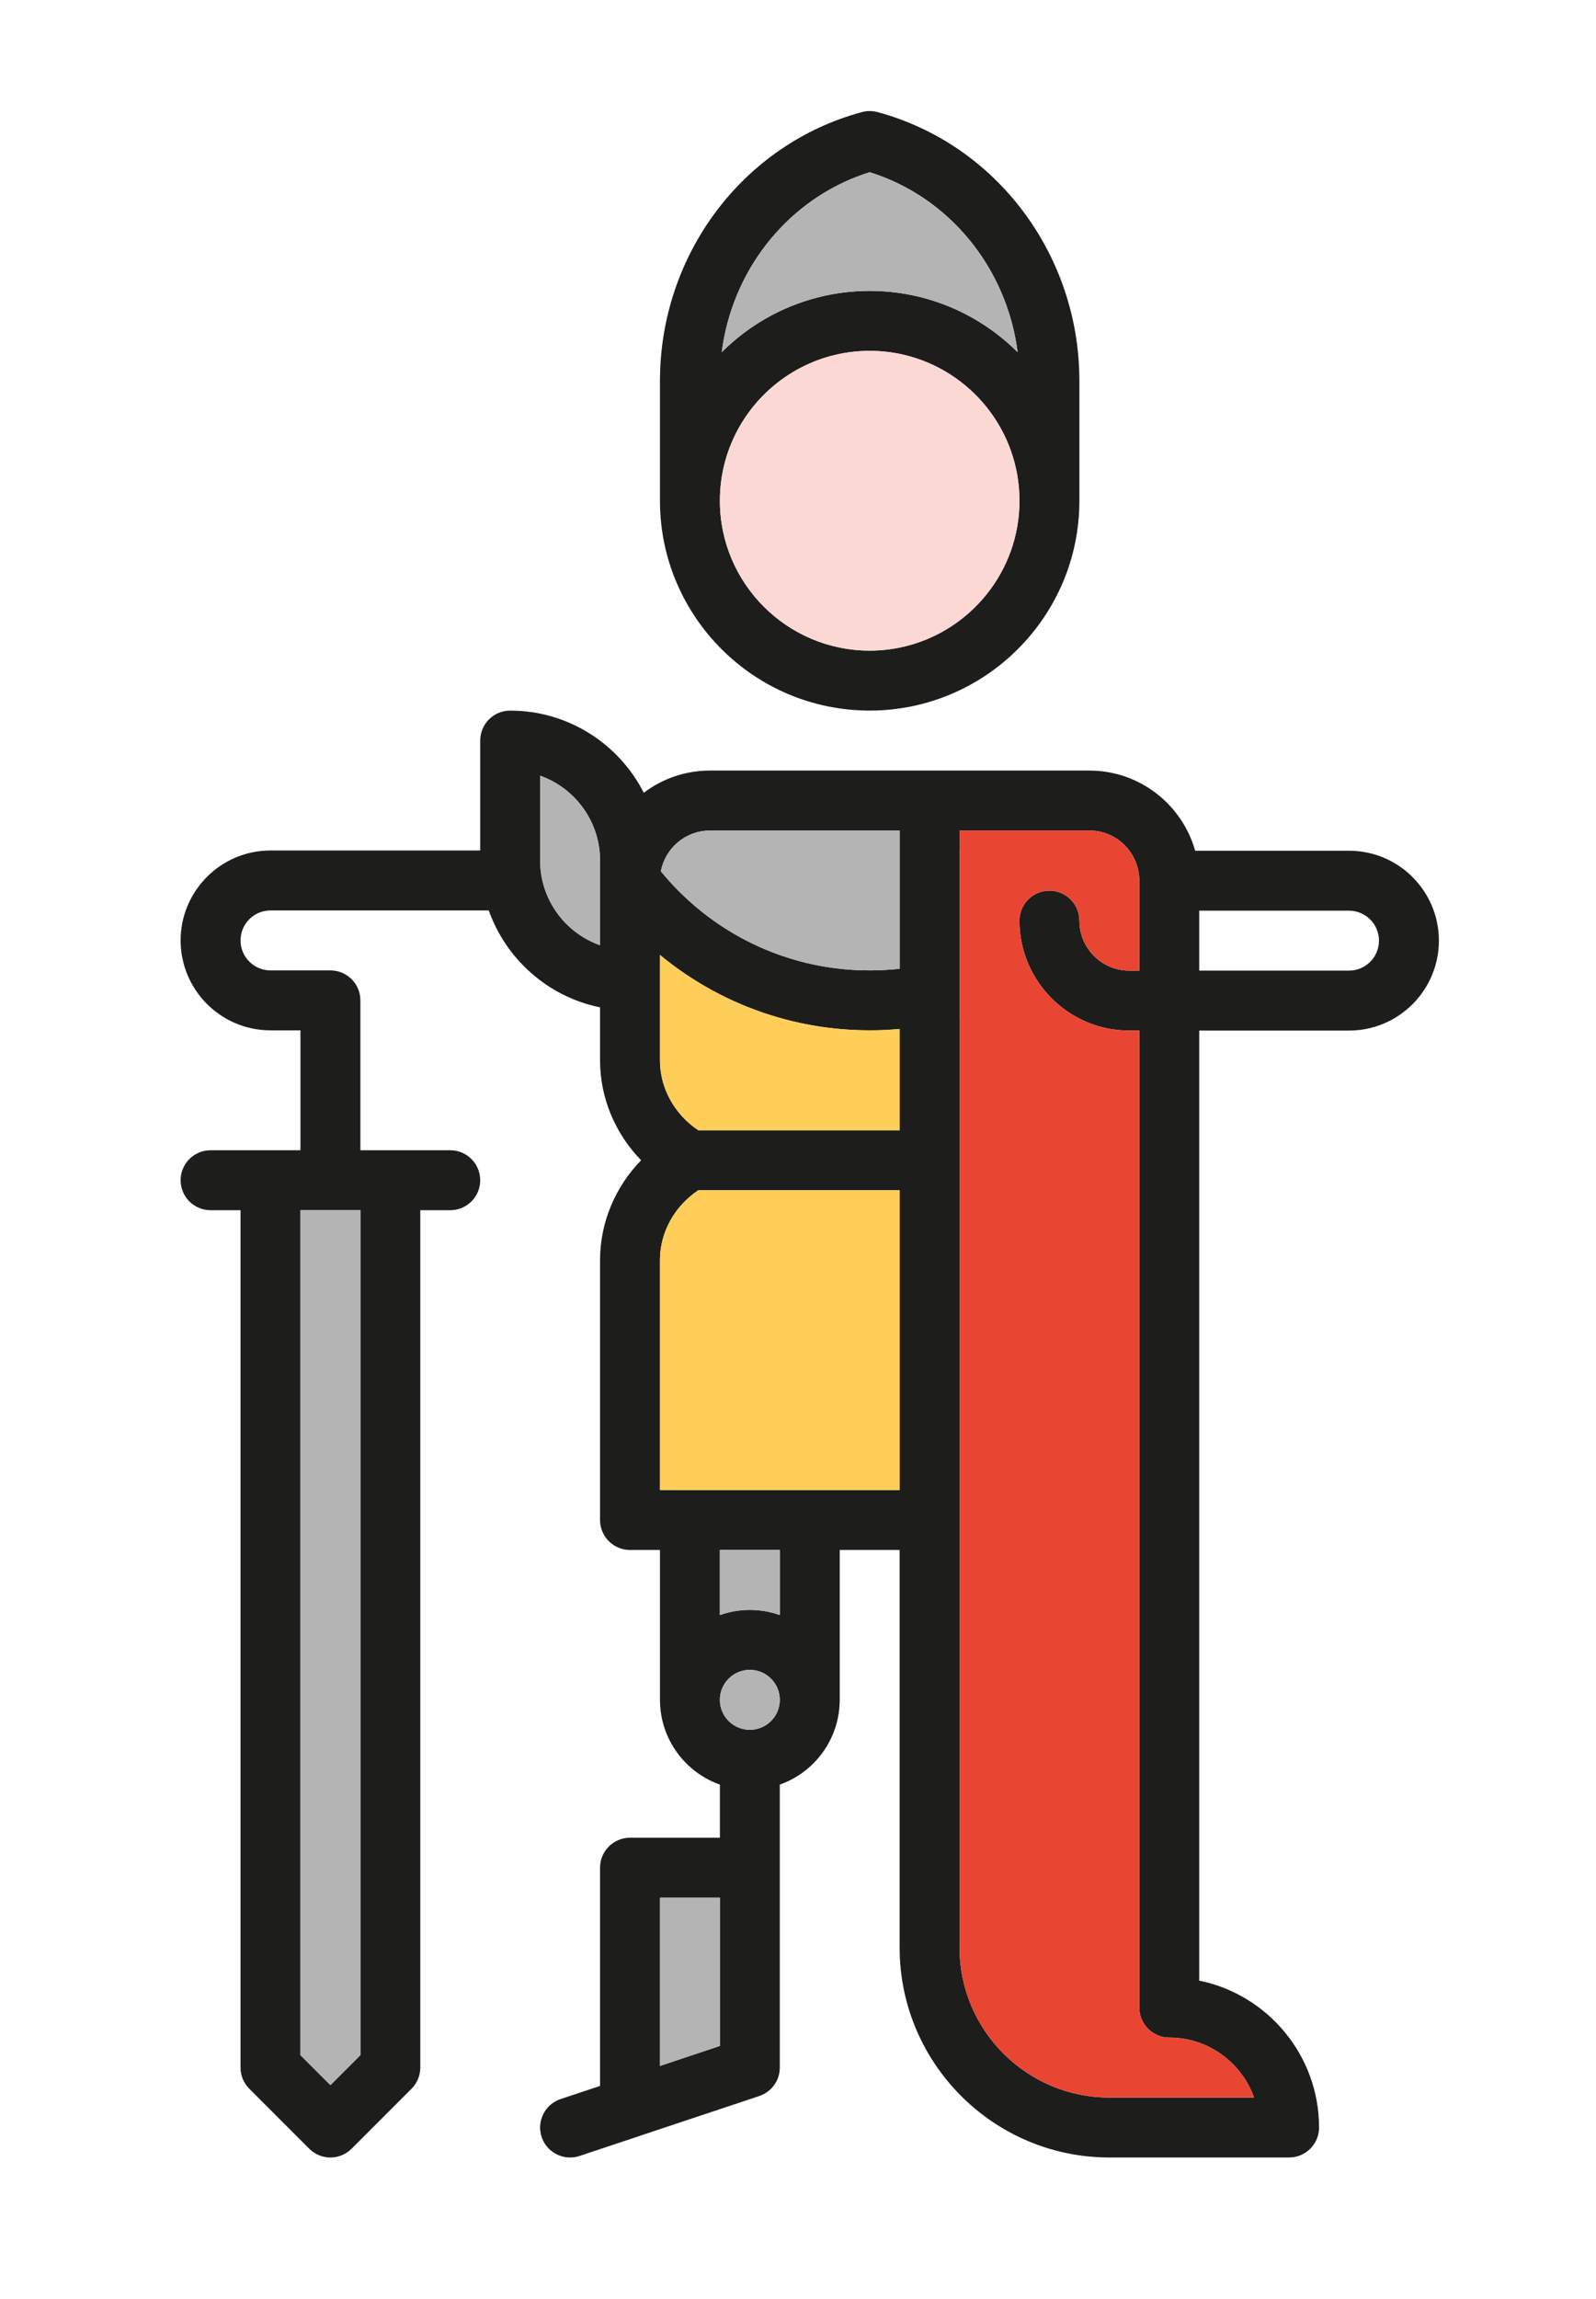 <?xml version="1.0" encoding="UTF-8"?> <svg xmlns="http://www.w3.org/2000/svg" id="uuid-795cd9e4-34c1-4c76-b7af-2e741c816fb2" data-name="Ebene 1" viewBox="0 0 532.73 766.83"><g><path d="m229.21,299.8h0c-.06-.05-.12-.11-.18-.16,0,0,0,0,0,0-.07-.07-.14-.14-.21-.2.14.11.28.25.4.37Z" style="fill: #e84633; stroke-width: 0px;"></path><path d="m234.08,303.99c-.07-.05-.15-.11-.22-.17-.05-.05-.11-.09-.16-.14.13.11.25.21.38.31Z" style="fill: #e84633; stroke-width: 0px;"></path></g><path d="m471.49,292.59c-.34-.34-.69-.67-1.04-1-1.07-.97-2.2-1.86-3.4-2.67-3.59-2.43-7.73-4.1-12.2-4.78-.99-.16-2-.26-3.02-.31-.51-.03-1.02-.04-1.54-.04h-51.36c-2.17-7.71-6.8-14.39-12.99-19.15-6.19-4.76-13.93-7.59-22.32-7.59h-126.66c-8.28,0-15.92,2.76-22.07,7.4-8.27-16.24-25.16-27.4-44.6-27.4-5.52,0-10,4.48-10,10v36.66h-70c-16.54,0-30,13.46-30,30s13.46,30,30,30h10v40h-30c-5.52,0-10,4.48-10,10s4.48,10,10,10h10v286c0,2.65,1.05,5.19,2.93,7.07l20,20c1.95,1.95,4.51,2.93,7.07,2.93s5.12-.98,7.07-2.93l20-20c1.88-1.88,2.93-4.42,2.93-7.07v-286h10c5.52,0,10-4.48,10-10s-4.48-10-10-10h-30v-50c0-5.52-4.48-10-10-10h-20c-5.51,0-10-4.48-10-10s4.49-10,10-10h72.86c5.79,16.34,19.85,28.81,37.14,32.33v17.67c0,12.53,5.04,24.44,13.71,33.34-8.66,8.89-13.71,20.8-13.71,33.33v86.67c0,5.52,4.48,10,10,10h10v50c0,.19.01.38.01.57.24,12.79,8.52,23.65,19.99,27.7v17.72h-30c-5.52,0-10,4.48-10,10v72.8l-13.16,4.38c-5.24,1.75-8.07,7.41-6.33,12.65,1.4,4.19,5.3,6.84,9.49,6.84,1.05,0,2.11-.16,3.16-.51l19.8-6.6s.03-.01.04-.02l40.16-13.38c4.09-1.36,6.84-5.19,6.84-9.49v-94.39c11.47-4.05,19.75-14.91,19.99-27.7,0-.19.01-.38.01-.57v-50h20v132.66c0,38.6,31.4,70,70,70h60c5.52,0,10-4.48,10-10,0-24.15-17.21-44.35-40-49v-316.92h50c16.54,0,30-13.46,30-30,0-8.27-3.36-15.77-8.8-21.2Zm-351.2,111.12v281.86l-10,10-10-10v-281.86h20Zm80-88.39c-11.64-4.11-20-15.23-20-28.27v-28.29c11.64,4.13,20,15.25,20,28.29v28.27Zm40,367.18l-20,6.67v-56.13h20v49.46Zm20-115.45c0,5.5-4.47,9.98-9.97,9.99h-.06c-5.5-.01-9.97-4.49-9.97-9.99h0c0-5.52,4.49-10.01,10-10.01s10,4.49,10,10h0Zm0-28.29c-3.13-1.11-6.49-1.72-10-1.72s-6.87.61-10,1.72v-21.71h20v21.71Zm40-41.71h-80v-76.67c0-9.3,4.86-18.04,12.81-23.33h67.19v100Zm0-120h-67.2c-7.95-5.31-12.8-14.05-12.8-23.34v-35.15c.31.26.61.5.88.71.28.23.57.47.86.7.29.23.58.45.87.67.59.47,1.18.92,1.77,1.36.4.3.81.59,1.21.88.05.03.09.07.14.1.37.28.76.55,1.15.82.09.06.17.12.26.18.55.4,1.12.78,1.68,1.15.07.05.14.09.21.14.69.47,1.4.93,2.11,1.37.58.37,1.16.73,1.75,1.09.11.07.22.14.33.2.03.03.05.04.08.05.12.08.23.14.35.21.39.24.78.47,1.18.7.07.04.15.09.22.12.66.39,1.33.76,2,1.14.08.04.15.08.22.12.79.43,1.58.85,2.38,1.25,1.55.81,3.16,1.6,4.81,2.35,1.54.7,3.1,1.36,4.62,1.97.15.06.3.12.45.17,3.04,1.22,6.13,2.28,9.2,3.18.02,0,.04,0,.06.02.84.25,1.67.49,2.51.71.79.22,1.59.42,2.46.64.02,0,.04,0,.06.01.87.22,1.74.42,2.61.6.03.01.06.01.09.02.58.13,1.16.25,1.74.37.04.01.07.01.11.02.8.16,1.6.32,2.33.44.38.07.78.14,1.17.2.15.03.3.05.45.07.06.01.13.02.19.03.41.07.83.13,1.24.19.01.01.02.01.03.01.02,0,.04,0,.06.01.03.01.07.01.1.01.08.02.17.03.25.04h.01s.07.02.11.02c.79.11,1.58.21,2.33.3.9.12,1.8.22,2.7.3.74.07,1.48.13,2.22.19.05.01.11.01.16.02h.27s.01.01.01.01l.24.02c.8.05,1.61.11,2.43.14.59.03,1.19.05,1.78.07.08.01.15.01.23.01h.1c.25.01.48.02.72.02h.18c.78.02,1.55.03,2.32.03.17,0,.34,0,.51-.01.79.01,1.59,0,2.38-.02.06,0,.11-.01.17-.01l.69-.02c.56-.02,1.12-.04,1.68-.07.09,0,.19,0,.29-.02.9-.04,1.79-.1,2.68-.17.53-.04,1.06-.09,1.6-.14v33.8Zm0-53.89c-.28.03-.55.06-.82.09-.75.07-1.51.14-2.26.2h-.12c-.72.06-1.43.11-2.16.14-.1.01-.2.01-.31.02-.42.02-.84.03-1.27.05l-.68.02c-.76.02-1.52.03-2.28.03-.66,0-1.32-.01-1.98-.03h-.51c-.07-.01-.15-.01-.22-.01h-.11c-.06-.01-.12-.01-.18-.01-.12,0-.23-.01-.35-.01-.24-.01-.48-.02-.74-.03-.14,0-.27-.01-.4-.02h-.11c-.65-.03-1.29-.07-1.97-.12h-.12s-.05-.01-.08-.01h-.09c-.66-.06-1.31-.12-1.96-.18-.04,0-.09-.01-.13-.01-.68-.06-1.35-.14-2.07-.23-.61-.07-1.21-.15-1.81-.23-.04-.01-.09-.02-.14-.02-.11-.02-.22-.04-.33-.05-.37-.06-.75-.11-1.12-.18-.13-.02-.25-.04-.38-.06h-.06c-.08-.02-.17-.04-.26-.05-.23-.03-.47-.08-.78-.13-.63-.11-1.26-.23-1.89-.36-.07-.02-.15-.03-.22-.05-.42-.07-.83-.16-1.24-.25-.06-.02-.12-.03-.18-.04-.71-.15-1.4-.31-2.07-.47-.66-.17-1.33-.34-1.98-.52-.05,0-.1-.03-.15-.04-.63-.17-1.26-.34-1.88-.53-.04-.01-.08-.03-.12-.04-2.65-.77-5.32-1.7-7.94-2.75-1.25-.5-2.53-1.05-3.79-1.62,0,0-.02-.01-.03-.02-1.32-.6-2.63-1.23-3.87-1.88-.03-.02-.06-.03-.1-.05-.59-.3-1.18-.61-1.77-.93-.07-.04-.15-.09-.23-.13-.59-.33-1.18-.65-1.76-1-.05-.02-.09-.05-.13-.07-.26-.15-.52-.29-.77-.46-.16-.1-.33-.2-.5-.3-.04-.02-.08-.05-.12-.07-.02-.01-.03-.02-.05-.03-.06-.04-.12-.07-.18-.11-.42-.24-.83-.5-1.24-.77-.03-.03-.07-.05-.1-.07-.06-.03-.12-.07-.18-.11-.52-.31-1.02-.65-1.52-.99-.08-.06-.17-.11-.25-.16-.12-.07-.23-.15-.35-.23-.29-.19-.57-.39-.86-.59-.06-.05-.13-.1-.19-.14-.06-.04-.12-.09-.18-.13-.27-.19-.55-.37-.81-.57-.06-.05-.12-.09-.18-.13-.33-.23-.65-.47-.98-.72-.03-.02-.07-.05-.1-.07-.41-.3-.82-.61-1.22-.94-.08-.06-.16-.12-.24-.18-.03-.03-.07-.05-.1-.07-.31-.24-.61-.48-.94-.75-.07-.05-.15-.11-.22-.17-.05-.05-.11-.09-.16-.14-.4-.31-.79-.64-1.18-.96l-.36-.3c-.48-.41-.95-.81-1.5-1.31l-.08-.07-.27-.25c-.11-.09-.22-.19-.33-.28-.2-.19-.41-.37-.6-.55-.05-.05-.1-.09-.15-.14t-.02-.01c-.06-.06-.12-.12-.18-.17,0,0,0,0,0,0-.07-.07-.14-.14-.21-.2-.18-.17-.36-.34-.54-.51l-.19-.18-.13-.13c-.24-.22-.48-.45-.71-.68-.03-.04-.07-.07-.1-.1-.27-.26-.53-.52-.78-.78-.04-.04-.07-.08-.11-.11-.09-.09-.17-.17-.26-.26-.42-.42-.83-.86-1.25-1.29-.52-.57-1.05-1.14-1.56-1.72-.05-.06-.11-.12-.16-.18-.46-.5-.91-1.03-1.35-1.55-.04-.05-.08-.1-.12-.15l-.28-.32c-.23-.27-.46-.55-.69-.84,1.45-7.72,8.24-13.58,16.38-13.58h63.33v46.11Zm90,356.55c13.04,0,24.16,8.36,28.29,20h-48.29c-27.57,0-50-22.43-50-50v-310.32s.02,0,.03-.02v-55.66h-.03v-6.66h43.33c9.19,0,16.67,7.47,16.67,16.74v30h-3.34c-1.72,0-3.39-.26-4.95-.75-.52-.16-1.03-.35-1.52-.56-3.99-1.69-7.19-4.89-8.88-8.88-.21-.49-.4-1-.56-1.52-.49-1.57-.75-3.23-.75-4.96,0-5.52-4.48-10-10-10s-10,4.48-10,10c0,20.22,16.45,36.67,36.66,36.67h3.34v325.92c0,5.52,4.48,10,10,10Zm60-355.92h-50v-20h50c5.51,0,10,4.48,10,10s-4.49,10-10,10Z" style="fill: #1d1d1b; stroke-width: 0px;"></path><path d="m260.29,517.05v21.71c-3.13-1.11-6.49-1.72-10-1.72s-6.87.61-10,1.72v-21.71h20Z" style="fill: #b4b4b4; stroke-width: 0px;"></path><path d="m260.29,567.04h0c0,5.51-4.47,9.99-9.97,10h-.06c-5.5-.01-9.97-4.49-9.97-9.99h0c0-5.52,4.49-10.01,10-10.01s10,4.49,10,10Z" style="fill: #b4b4b4; stroke-width: 0px;"></path><polygon points="240.29 633.04 240.29 682.5 220.29 689.17 220.29 633.04 240.29 633.04" style="fill: #b4b4b4; stroke-width: 0px;"></polygon><path d="m200.29,287.05v28.27c-11.64-4.11-20-15.23-20-28.27v-28.29c11.64,4.13,20,15.25,20,28.29Z" style="fill: #b4b4b4; stroke-width: 0px;"></path><path d="m300.29,397.05v100h-80v-76.67c0-9.3,4.86-18.04,12.81-23.33h67.19Z" style="fill: #fece59; stroke-width: 0px;"></path><path d="m300.29,343.25v33.8h-67.2c-7.95-5.31-12.8-14.05-12.8-23.34v-35.15c.31.26.61.5.88.71.28.23.57.47.86.7.29.23.58.45.87.67.59.47,1.18.92,1.77,1.36.4.3.81.59,1.21.88.05.03.09.07.14.1.37.28.76.55,1.15.82.09.06.17.12.26.18.55.4,1.12.78,1.68,1.15.07.05.14.09.21.14.69.47,1.4.93,2.11,1.37.58.37,1.16.73,1.75,1.09.11.07.22.14.33.2.03.03.05.04.08.05.12.08.23.14.35.21.39.24.78.47,1.18.7.07.04.15.09.22.12.66.39,1.33.76,2,1.14.08.04.15.08.22.12.79.43,1.58.85,2.38,1.25,1.55.81,3.16,1.6,4.81,2.35,1.54.7,3.1,1.36,4.62,1.97.15.06.3.12.45.17,3.04,1.22,6.13,2.28,9.2,3.18.02,0,.04,0,.06.02.84.25,1.67.49,2.51.71.79.22,1.59.42,2.46.64.02,0,.04,0,.06.01.87.22,1.74.42,2.61.6.03.01.06.01.09.02.58.13,1.16.25,1.74.37.04.01.07.01.11.02.8.16,1.6.32,2.33.44.38.07.78.14,1.17.2.15.03.3.05.45.07.06.01.13.02.19.03.41.07.83.13,1.24.19.01.01.02.01.03.01.02,0,.04,0,.06.01.03.01.07.01.1.01.08.02.17.03.25.04h.01s.07.02.11.02c.79.11,1.58.21,2.33.3.9.12,1.8.22,2.7.3.74.07,1.48.13,2.22.19.05.01.11.01.16.02h.27s.01.01.01.01l.24.02c.8.05,1.61.11,2.43.14.59.03,1.19.05,1.78.07.08.01.15.01.23.01h.1c.25.01.48.02.72.02h.18c.78.02,1.55.03,2.32.03.17,0,.34,0,.51-.01.79.01,1.59,0,2.38-.02.06,0,.11-.01.17-.01l.69-.02c.56-.02,1.12-.04,1.68-.07.09,0,.19,0,.29-.02.9-.04,1.79-.1,2.68-.17.53-.04,1.06-.09,1.6-.14Z" style="fill: #fece59; stroke-width: 0px;"></path><path d="m300.29,277.05v46.11c-.28.03-.55.06-.82.09-.75.07-1.51.14-2.26.2h-.12c-.72.06-1.43.11-2.16.14-.1.01-.2.01-.31.02-.42.02-.84.03-1.27.05l-.68.02c-.76.02-1.52.03-2.28.03-.66,0-1.32-.01-1.98-.03h-.51c-.07-.01-.15-.01-.22-.01h-.11c-.06-.01-.12-.01-.18-.01-.12,0-.23-.01-.35-.01-.24-.01-.48-.02-.74-.03-.14,0-.27-.01-.4-.02h-.11c-.65-.03-1.29-.07-1.97-.12h-.12s-.05-.01-.08-.01h-.09c-.66-.06-1.31-.12-1.96-.18-.04,0-.09-.01-.13-.01-.68-.06-1.35-.14-2.07-.23-.61-.07-1.21-.15-1.81-.23-.04-.01-.09-.02-.14-.02-.11-.02-.22-.04-.33-.05-.37-.06-.75-.11-1.12-.18-.13-.02-.25-.04-.38-.06h-.06c-.08-.02-.17-.04-.26-.05-.23-.03-.47-.08-.78-.13-.63-.11-1.26-.23-1.89-.36-.07-.02-.15-.03-.22-.05-.42-.07-.83-.16-1.24-.25-.06-.02-.12-.03-.18-.04-.71-.15-1.4-.31-2.07-.47-.66-.17-1.33-.34-1.98-.52-.05,0-.1-.03-.15-.04-.63-.17-1.26-.34-1.88-.53-.04-.01-.08-.03-.12-.04-2.65-.77-5.32-1.7-7.94-2.75-1.25-.5-2.53-1.05-3.79-1.62,0,0-.02-.01-.03-.02-1.32-.6-2.63-1.23-3.87-1.88-.03-.02-.06-.03-.1-.05-.59-.3-1.18-.61-1.77-.93-.07-.04-.15-.09-.23-.13-.59-.33-1.18-.65-1.76-1-.05-.02-.09-.05-.13-.07-.26-.15-.52-.29-.77-.46-.16-.1-.33-.2-.5-.3-.04-.02-.08-.05-.12-.07-.02-.01-.03-.02-.05-.03-.06-.04-.12-.07-.18-.11-.42-.24-.83-.5-1.24-.77-.03-.03-.07-.05-.1-.07-.06-.03-.12-.07-.18-.11-.52-.31-1.02-.65-1.52-.99-.08-.06-.17-.11-.25-.16-.12-.07-.23-.15-.35-.23-.29-.19-.57-.39-.86-.59-.06-.05-.13-.1-.19-.14-.06-.04-.12-.09-.18-.13-.27-.19-.55-.37-.81-.57-.06-.05-.12-.09-.18-.13-.33-.23-.65-.47-.98-.72-.03-.02-.07-.05-.1-.07-.41-.3-.82-.61-1.22-.94-.08-.06-.16-.12-.24-.18-.03-.03-.07-.05-.1-.07-.31-.24-.61-.48-.94-.75-.13-.1-.25-.2-.38-.31-.4-.31-.79-.64-1.18-.96l-.36-.3c-.48-.41-.95-.81-1.5-1.31l-.08-.07-.27-.25c-.11-.09-.22-.19-.33-.28-.2-.19-.41-.37-.6-.55-.05-.05-.1-.09-.15-.14t-.02-.01h0c-.12-.13-.26-.27-.4-.38-.18-.17-.36-.34-.54-.51l-.19-.18-.13-.13c-.24-.22-.48-.45-.71-.68-.03-.04-.07-.07-.1-.1-.27-.26-.53-.52-.78-.78-.04-.04-.07-.08-.11-.11-.09-.09-.17-.17-.26-.26-.42-.42-.83-.86-1.25-1.29-.52-.57-1.05-1.14-1.56-1.72-.05-.06-.11-.12-.16-.18-.46-.5-.91-1.03-1.35-1.55-.04-.05-.08-.1-.12-.15l-.28-.32c-.23-.27-.46-.55-.69-.84,1.45-7.72,8.24-13.58,16.38-13.58h63.33Z" style="fill: #b4b4b4; stroke-width: 0px;"></path><polygon points="120.29 403.71 120.29 685.57 110.29 695.57 100.29 685.57 100.29 403.71 120.29 403.71" style="fill: #b4b4b4; stroke-width: 0px;"></polygon><path d="m234.08,303.99c-.07-.05-.15-.11-.22-.17-.05-.05-.11-.09-.16-.14.13.11.25.21.38.31Z" style="fill: #010101; stroke-width: 0px;"></path><path d="m229.21,299.8h0c-.06-.05-.12-.11-.18-.16,0,0,0,0,0,0-.07-.07-.14-.14-.21-.2.14.11.28.25.4.37Z" style="fill: #010101; stroke-width: 0px;"></path><path d="m292.89,37.39c-1.7-.46-3.5-.46-5.2,0-39.68,10.69-67.4,47.55-67.4,89.65v40c0,38.6,31.4,70,70,70s70-31.4,70-70v-40c0-42.09-27.72-78.96-67.4-89.65Zm-6.55,21.43c1.3-.5,2.61-.95,3.95-1.37,26.6,8.3,45.79,31.97,49.38,60.03-12.67-12.62-30.13-20.44-49.38-20.44-6.04,0-11.9.77-17.5,2.22-12.24,3.16-23.19,9.56-31.88,18.22,3.41-26.65,20.89-49.34,45.43-58.66Zm-46.05,108.22c0-18.1,9.66-33.98,24.11-42.76,7.56-4.59,16.42-7.24,25.89-7.24,4.03,0,7.96.48,11.72,1.39,21.94,5.29,38.28,25.07,38.28,48.61s-16.34,43.32-38.28,48.61c-3.76.91-7.69,1.39-11.72,1.39-27.57,0-50-22.43-50-50Z" style="fill: #1d1d1b; stroke-width: 0px;"></path><path d="m339.67,117.48c-12.67-12.62-30.13-20.44-49.38-20.44-6.04,0-11.9.77-17.5,2.22-12.24,3.16-23.19,9.56-31.88,18.22,3.41-26.65,20.89-49.34,45.43-58.66,1.3-.5,2.61-.95,3.95-1.37,26.6,8.3,45.79,31.97,49.38,60.03Z" style="fill: #b4b4b4; stroke-width: 0px;"></path><path d="m340.29,167.04c0,23.54-16.34,43.32-38.28,48.61-3.76.91-7.69,1.39-11.72,1.39-27.57,0-50-22.43-50-50,0-18.1,9.66-33.98,24.11-42.76,7.56-4.59,16.42-7.24,25.89-7.24,4.03,0,7.96.48,11.72,1.39,21.94,5.29,38.28,25.07,38.28,48.61Z" style="fill: #fbd8d4; stroke-width: 0px;"></path><path d="m418.58,699.71h-48.29c-27.57,0-50-22.43-50-50v-310.32s.02,0,.03-.02v-55.66h-.03v-6.66h43.33c9.19,0,16.67,7.47,16.67,16.74v30h-3.34c-1.72,0-3.39-.26-4.95-.75-.52-.17-1.02-.35-1.52-.56-3.99-1.69-7.19-4.89-8.88-8.88-.21-.5-.39-1-.56-1.52-.49-1.57-.75-3.23-.75-4.96,0-5.52-4.48-10-10-10s-10,4.48-10,10c0,20.22,16.45,36.67,36.66,36.67h3.34v325.92c0,5.52,4.48,10,10,10,13.04,0,24.16,8.36,28.29,20Z" style="fill: #e84633; stroke-width: 0px;"></path></svg> 